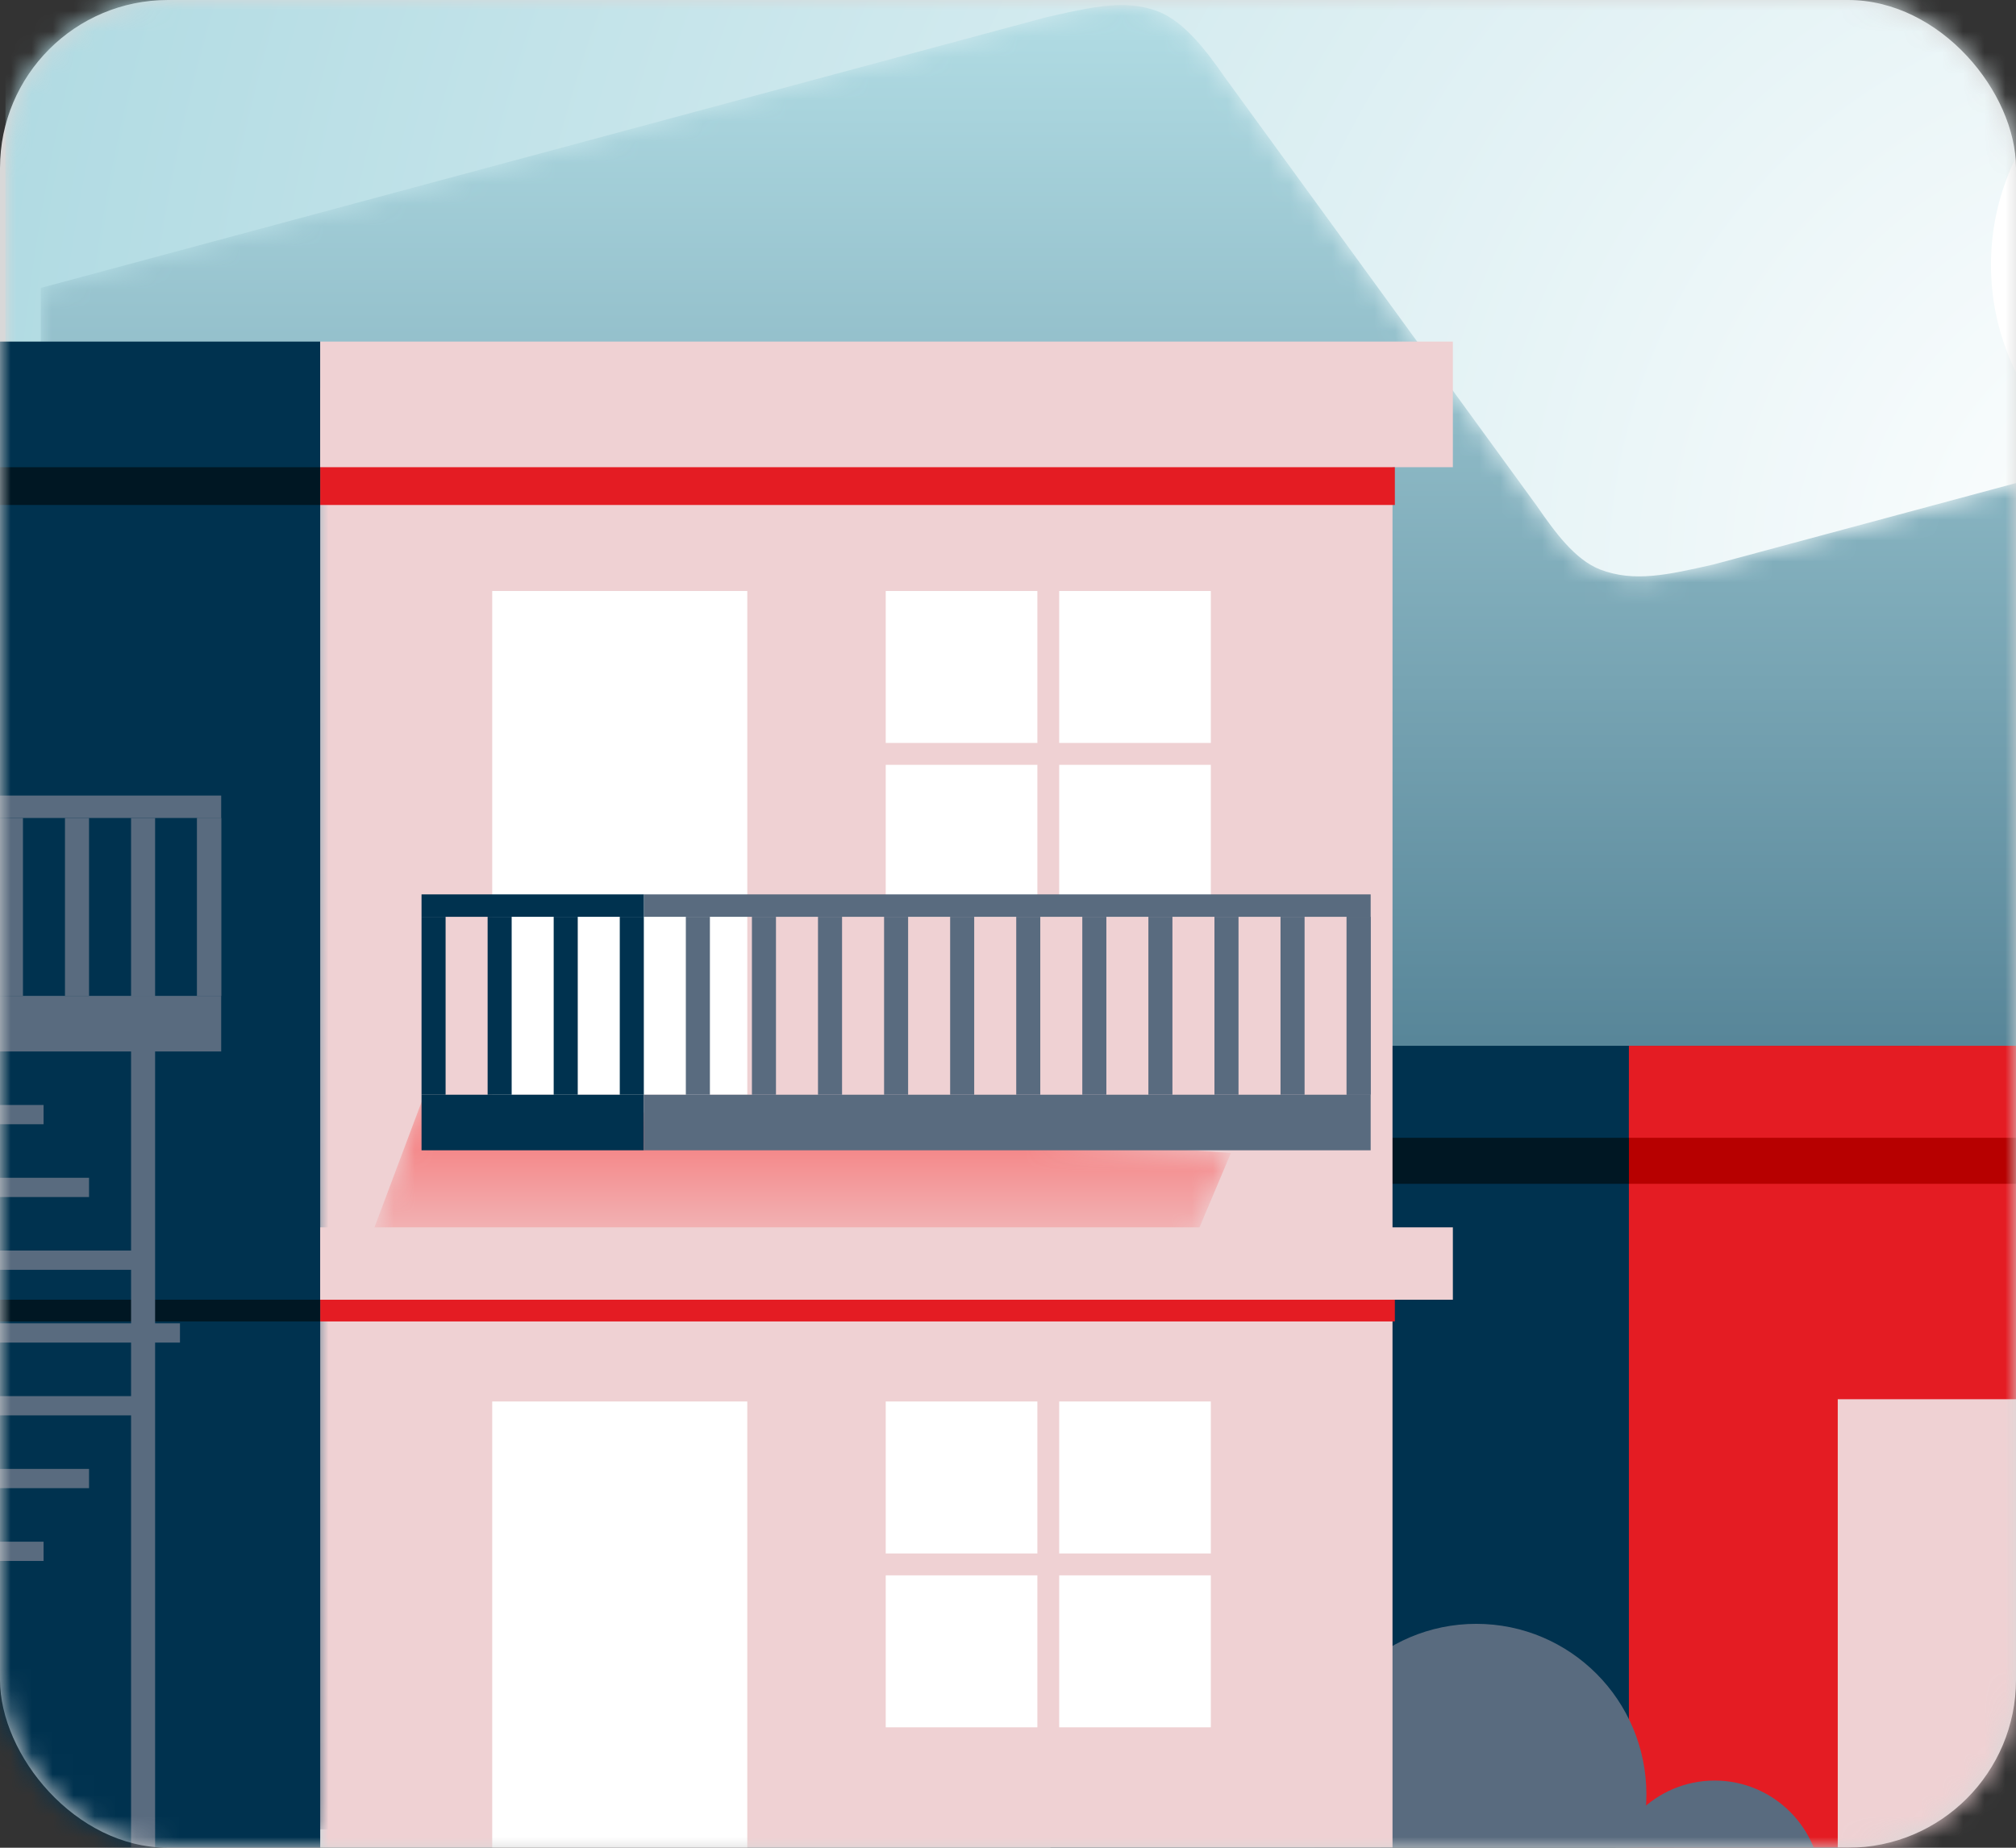 <?xml version="1.0" encoding="UTF-8"?>
<svg width="96px" height="88px" viewBox="0 0 96 88" version="1.1" xmlns="http://www.w3.org/2000/svg" xmlns:xlink="http://www.w3.org/1999/xlink">
    <rect x="0" y="0" width="96" height="88" fill="#333333" stroke="none"/>
    <title>img-vignette-preatorisation-96x88</title>
    <defs>
        <rect id="path-1" x="0" y="0" width="96" height="88" rx="8"></rect>
        <polygon id="path-3" points="0 0 126.814 0 126.814 127.095 0 127.095"></polygon>
        <radialGradient cx="82.358%" cy="51.406%" fx="82.358%" fy="51.406%" r="86.017%" gradientTransform="translate(0.824,0.514),scale(1,0.998),rotate(180),translate(-0.824,-0.514)" id="radialGradient-5">
            <stop stop-color="#FFFFFF" offset="0%"></stop>
            <stop stop-color="#AFDAE2" offset="100%"></stop>
        </radialGradient>
        <path d="M47.894,0.577 L0,13.472 L0,86.886 L127.655,86.886 L127.655,13.721 L79.638,26.647 C77.446,27.144 75.87,27.495 74.267,26.887 L74.267,26.887 C73.04,26.416 72.075,25.061 71.216,23.822 L71.216,23.822 L56.364,3.416 C55.514,2.194 54.487,0.835 53.269,0.329 L53.269,0.329 C52.68,0.094 52.088,0 51.465,0 L51.465,0 C50.412,0 49.27,0.268 47.894,0.577" id="path-6"></path>
        <linearGradient x1="50%" y1="112.805%" x2="50%" y2="1.508%" id="linearGradient-8">
            <stop stop-color="#00314F" offset="0%"></stop>
            <stop stop-color="#AFDAE2" offset="100%"></stop>
        </linearGradient>
        <polygon id="path-9" points="0 0 115.872 0 115.872 76.482 0 76.482"></polygon>
        <polygon id="path-11" points="0 10.404 39.09 10.404 42.365 2.65 3.907 0"></polygon>
        <linearGradient x1="50%" y1="-98.145%" x2="50%" y2="88.201%" id="linearGradient-13">
            <stop stop-color="#FF0000" offset="0%"></stop>
            <stop stop-color="#EFD1D3" offset="100%"></stop>
        </linearGradient>
    </defs>
    <g id="img-vignette-preatorisation-96x88" stroke="none" stroke-width="1" fill="none" fill-rule="evenodd">
        <g id="img-vignettes">
            <mask id="mask-2" fill="white">
                <use xlink:href="#path-1"></use>
            </mask>
            <use id="Mask" fill="#D8D8D8" xlink:href="#path-1"></use>
            <g id="illustration" mask="url(#mask-2)">
                <g transform="translate(-9, -38)" id="Group-97">
                    <g id="Group-3" transform="translate(9.259, 0)">
                        <mask id="mask-4" fill="white">
                            <use xlink:href="#path-3"></use>
                        </mask>
                        <g id="Clip-2"></g>
                        <polygon id="Fill-1" fill="url(#radialGradient-5)" mask="url(#mask-4)" points="0 127.095 126.814 127.095 126.814 0 0 0"></polygon>
                    </g>
                    <path d="M126.814,50.613 C126.814,56.98 121.664,62.142 115.311,62.142 C108.958,62.142 103.808,56.98 103.808,50.613 C103.808,44.246 108.958,39.085 115.311,39.085 C121.664,39.085 126.814,44.246 126.814,50.613" id="Fill-4" fill="#FFFFFF"></path>
                    <g id="Group-8" transform="translate(10.942, 38.241)">
                        <mask id="mask-7" fill="white">
                            <use xlink:href="#path-6"></use>
                        </mask>
                        <g id="Clip-7"></g>
                        <path d="M47.894,0.577 L0,13.472 L0,86.886 L127.655,86.886 L127.655,13.721 L79.638,26.647 C77.446,27.144 75.87,27.495 74.267,26.887 L74.267,26.887 C73.04,26.416 72.075,25.061 71.216,23.822 L71.216,23.822 L56.364,3.416 C55.514,2.194 54.487,0.835 53.269,0.329 L53.269,0.329 C52.68,0.094 52.088,0 51.465,0 L51.465,0 C50.412,0 49.27,0.268 47.894,0.577" id="Fill-6" fill="url(#linearGradient-8)" mask="url(#mask-7)"></path>
                    </g>
                    <g id="Group-36" transform="translate(24.128, 55.112)">
                        <mask id="mask-10" fill="white">
                            <use xlink:href="#path-9"></use>
                        </mask>
                        <g id="Clip-10"></g>
                        <polygon id="Fill-22" fill="#001723" mask="url(#mask-10)" points="50.609 72.572 64.586 72.572 64.586 40.595 50.609 40.595"></polygon>
                        <polygon id="Fill-23" fill="#00324F" mask="url(#mask-10)" points="34.896 73.071 77.451 73.071 77.451 34.856 34.896 34.856"></polygon>
                        <polygon id="Fill-24" fill="#00324F" mask="url(#mask-10)" points="33.722 37.077 76.277 37.077 76.277 32.695 33.722 32.695"></polygon>
                        <polygon id="Fill-25" fill="#E41C23" mask="url(#mask-10)" points="62.438 73.071 115.689 73.071 115.689 34.856 62.438 34.856"></polygon>
                        <polygon id="Fill-26" fill="#E41C23" mask="url(#mask-10)" points="62.438 37.077 115.689 37.077 115.689 32.695 62.438 32.695"></polygon>
                        <polygon id="Fill-27" fill="#B70000" mask="url(#mask-10)" points="62.438 39.268 115.689 39.268 115.689 37.077 62.438 37.077"></polygon>
                        <polygon id="Fill-28" fill="#001723" mask="url(#mask-10)" points="34.896 39.268 62.438 39.268 62.438 37.077 34.896 37.077"></polygon>
                        <polygon id="Fill-29" fill="#EFD1D3" mask="url(#mask-10)" points="72.384 73.541 84.532 73.541 84.532 49.527 72.384 49.527"></polygon>
                        <path d="M63.272,68.354 C63.272,72.843 59.645,76.482 55.17,76.482 C50.696,76.482 47.069,72.843 47.069,68.354 C47.069,63.864 50.696,60.225 55.17,60.225 C59.645,60.225 63.272,63.864 63.272,68.354" id="Fill-34" fill="#596B7F" mask="url(#mask-10)"></path>
                        <polygon id="Fill-35" fill="#EFD1D3" mask="url(#mask-10)" points="0 72.572 51.182 72.572 51.182 1.356 0 1.356"></polygon>
                    </g>
                    <g id="Group-39" transform="translate(25.251, 90.26)">
                        <mask id="mask-12" fill="white">
                            <use xlink:href="#path-11"></use>
                        </mask>
                        <g id="Clip-38"></g>
                        <polygon id="Fill-37" fill="url(#linearGradient-13)" mask="url(#mask-12)" points="0 10.404 39.09 10.404 42.365 2.65 3.907 0"></polygon>
                    </g>
                    <g id="Group-96" transform="translate(0, 54.268)">
                        <polygon id="Fill-40" fill="#00324F" points="8.316 73.501 24.248 73.501 24.248 0 8.316 0"></polygon>
                        <polygon id="Fill-42" fill="#FFFFFF" points="32.439 35.869 44.585 35.869 44.585 11.878 32.439 11.878"></polygon>
                        <polygon id="Fill-43" fill="#FFFFFF" points="51.178 19.116 58.399 19.116 58.399 11.878 51.178 11.878"></polygon>
                        <polygon id="Fill-44" fill="#FFFFFF" points="59.438 19.116 66.658 19.116 66.658 11.878 59.438 11.878"></polygon>
                        <polygon id="Fill-45" fill="#FFFFFF" points="51.178 27.396 58.399 27.396 58.399 20.158 51.178 20.158"></polygon>
                        <polygon id="Fill-46" fill="#FFFFFF" points="59.438 27.396 66.658 27.396 66.658 20.158 59.438 20.158"></polygon>
                        <polygon id="Fill-47" fill="#FFFFFF" points="32.439 74.47 44.585 74.47 44.585 50.479 32.439 50.479"></polygon>
                        <polygon id="Fill-48" fill="#FFFFFF" points="51.178 57.717 58.399 57.717 58.399 50.479 51.178 50.479"></polygon>
                        <polygon id="Fill-49" fill="#FFFFFF" points="59.438 57.717 66.658 57.717 66.658 50.479 59.438 50.479"></polygon>
                        <polygon id="Fill-50" fill="#FFFFFF" points="51.178 65.997 58.399 65.997 58.399 58.759 51.178 58.759"></polygon>
                        <polygon id="Fill-51" fill="#FFFFFF" points="59.438 65.997 66.658 65.997 66.658 58.759 59.438 58.759"></polygon>
                        <polygon id="Fill-52" fill="#596B7F" points="39.658 27.396 74.27 27.396 74.27 26.328 39.658 26.328"></polygon>
                        <polygon id="Fill-53" fill="#00324F" points="29.073 27.396 39.658 27.396 39.658 26.328 29.073 26.328"></polygon>
                        <polygon id="Fill-54" fill="#00324F" points="29.073 38.516 39.658 38.516 39.658 35.869 29.073 35.869"></polygon>
                        <polygon id="Fill-55" fill="#596B7F" points="39.658 38.516 74.27 38.516 74.27 35.869 39.658 35.869"></polygon>
                        <polygon id="Fill-56" fill="#00324F" points="29.073 35.869 30.219 35.869 30.219 27.396 29.073 27.396"></polygon>
                        <polygon id="Fill-57" fill="#00324F" points="32.22 35.869 33.365 35.869 33.365 27.396 32.22 27.396"></polygon>
                        <polygon id="Fill-58" fill="#00324F" points="35.366 35.869 36.512 35.869 36.512 27.396 35.366 27.396"></polygon>
                        <polygon id="Fill-59" fill="#596B7F" points="41.659 35.869 42.805 35.869 42.805 27.396 41.659 27.396"></polygon>
                        <polygon id="Fill-60" fill="#596B7F" points="44.806 35.869 45.951 35.869 45.951 27.396 44.806 27.396"></polygon>
                        <polygon id="Fill-61" fill="#596B7F" points="47.952 35.869 49.098 35.869 49.098 27.396 47.952 27.396"></polygon>
                        <polygon id="Fill-62" fill="#596B7F" points="51.099 35.869 52.244 35.869 52.244 27.396 51.099 27.396"></polygon>
                        <polygon id="Fill-63" fill="#596B7F" points="54.245 35.869 55.391 35.869 55.391 27.396 54.245 27.396"></polygon>
                        <polygon id="Fill-64" fill="#596B7F" points="57.392 35.869 58.537 35.869 58.537 27.396 57.392 27.396"></polygon>
                        <polygon id="Fill-65" fill="#596B7F" points="60.538 35.869 61.684 35.869 61.684 27.396 60.538 27.396"></polygon>
                        <polygon id="Fill-66" fill="#596B7F" points="63.685 35.869 64.83 35.869 64.83 27.396 63.685 27.396"></polygon>
                        <polygon id="Fill-67" fill="#596B7F" points="66.831 35.869 67.977 35.869 67.977 27.396 66.831 27.396"></polygon>
                        <polygon id="Fill-68" fill="#596B7F" points="69.977 35.869 71.123 35.869 71.123 27.396 69.977 27.396"></polygon>
                        <polygon id="Fill-69" fill="#596B7F" points="73.124 35.869 74.27 35.869 74.27 27.396 73.124 27.396"></polygon>
                        <polygon id="Fill-70" fill="#596B7F" points="73.124 35.869 74.27 35.869 74.27 27.396 73.124 27.396"></polygon>
                        <polygon id="Fill-71" fill="#00324F" points="38.513 35.869 39.658 35.869 39.658 27.396 38.513 27.396"></polygon>
                        <polygon id="Fill-72" fill="#596B7F" points="5.801 22.689 19.533 22.689 19.533 21.621 5.801 21.621"></polygon>
                        <polygon id="Fill-73" fill="#596B7F" points="5.801 33.809 19.533 33.809 19.533 31.162 5.801 31.162"></polygon>
                        <polygon id="Fill-75" fill="#596B7F" points="8.948 31.162 10.093 31.162 10.093 22.689 8.948 22.689"></polygon>
                        <polygon id="Fill-76" fill="#596B7F" points="12.094 31.162 13.24 31.162 13.24 22.689 12.094 22.689"></polygon>
                        <polygon id="Fill-77" fill="#596B7F" points="15.241 31.162 16.386 31.162 16.386 22.689 15.241 22.689"></polygon>
                        <polygon id="Fill-78" fill="#596B7F" points="18.387 31.162 19.533 31.162 19.533 22.689 18.387 22.689"></polygon>
                        <polygon id="Fill-79" fill="#596B7F" points="18.387 31.162 19.533 31.162 19.533 22.689 18.387 22.689"></polygon>
                        <polygon id="Fill-80" fill="#EFD1D3" points="24.248 5.983 78.184 5.983 78.184 0 24.248 0"></polygon>
                        <polygon id="Fill-81" fill="#E41C23" points="24.248 7.782 75.422 7.782 75.422 5.983 24.248 5.983"></polygon>
                        <polygon id="Fill-82" fill="#001723" points="8.316 7.782 24.248 7.782 24.248 5.983 8.316 5.983"></polygon>
                        <polygon id="Fill-83" fill="#EFD1D3" points="24.248 45.632 78.184 45.632 78.184 42.186 24.248 42.186"></polygon>
                        <polygon id="Fill-84" fill="#E41C23" points="24.248 46.667 75.422 46.667 75.422 45.632 24.248 45.632"></polygon>
                        <polygon id="Fill-85" fill="#001723" points="8.316 46.667 24.248 46.667 24.248 45.632 8.316 45.632"></polygon>
                        <polygon id="Fill-86" fill="#596B7F" points="0 37.275 11.075 37.275 11.075 36.358 0 36.358"></polygon>
                        <polygon id="Fill-87" fill="#596B7F" points="2.165 40.742 13.24 40.742 13.24 39.825 2.165 39.825"></polygon>
                        <polygon id="Fill-88" fill="#596B7F" points="4.33 44.208 15.405 44.208 15.405 43.291 4.33 43.291"></polygon>
                        <polygon id="Fill-89" fill="#596B7F" points="6.495 47.674 17.57 47.674 17.57 46.757 6.495 46.757"></polygon>
                        <polygon id="Fill-90" fill="#596B7F" points="4.33 51.141 15.405 51.141 15.405 50.224 4.33 50.224"></polygon>
                        <polygon id="Fill-91" fill="#596B7F" points="2.165 54.607 13.24 54.607 13.24 53.69 2.165 53.69"></polygon>
                        <polygon id="Fill-92" fill="#596B7F" points="0 58.074 11.075 58.074 11.075 57.157 0 57.157"></polygon>
                        <polygon id="Fill-93" fill="#596B7F" points="15.241 73.501 16.386 73.501 16.386 31.162 15.241 31.162"></polygon>
                        <path d="M95.736,73.632 C95.736,76.449 93.459,78.732 90.65,78.732 C87.841,78.732 85.563,76.449 85.563,73.632 C85.563,70.816 87.841,68.533 90.65,68.533 C93.459,68.533 95.736,70.816 95.736,73.632" id="Fill-94" fill="#596B7F"></path>
                    </g>
                </g>
            </g>
        </g>
    </g>
</svg>